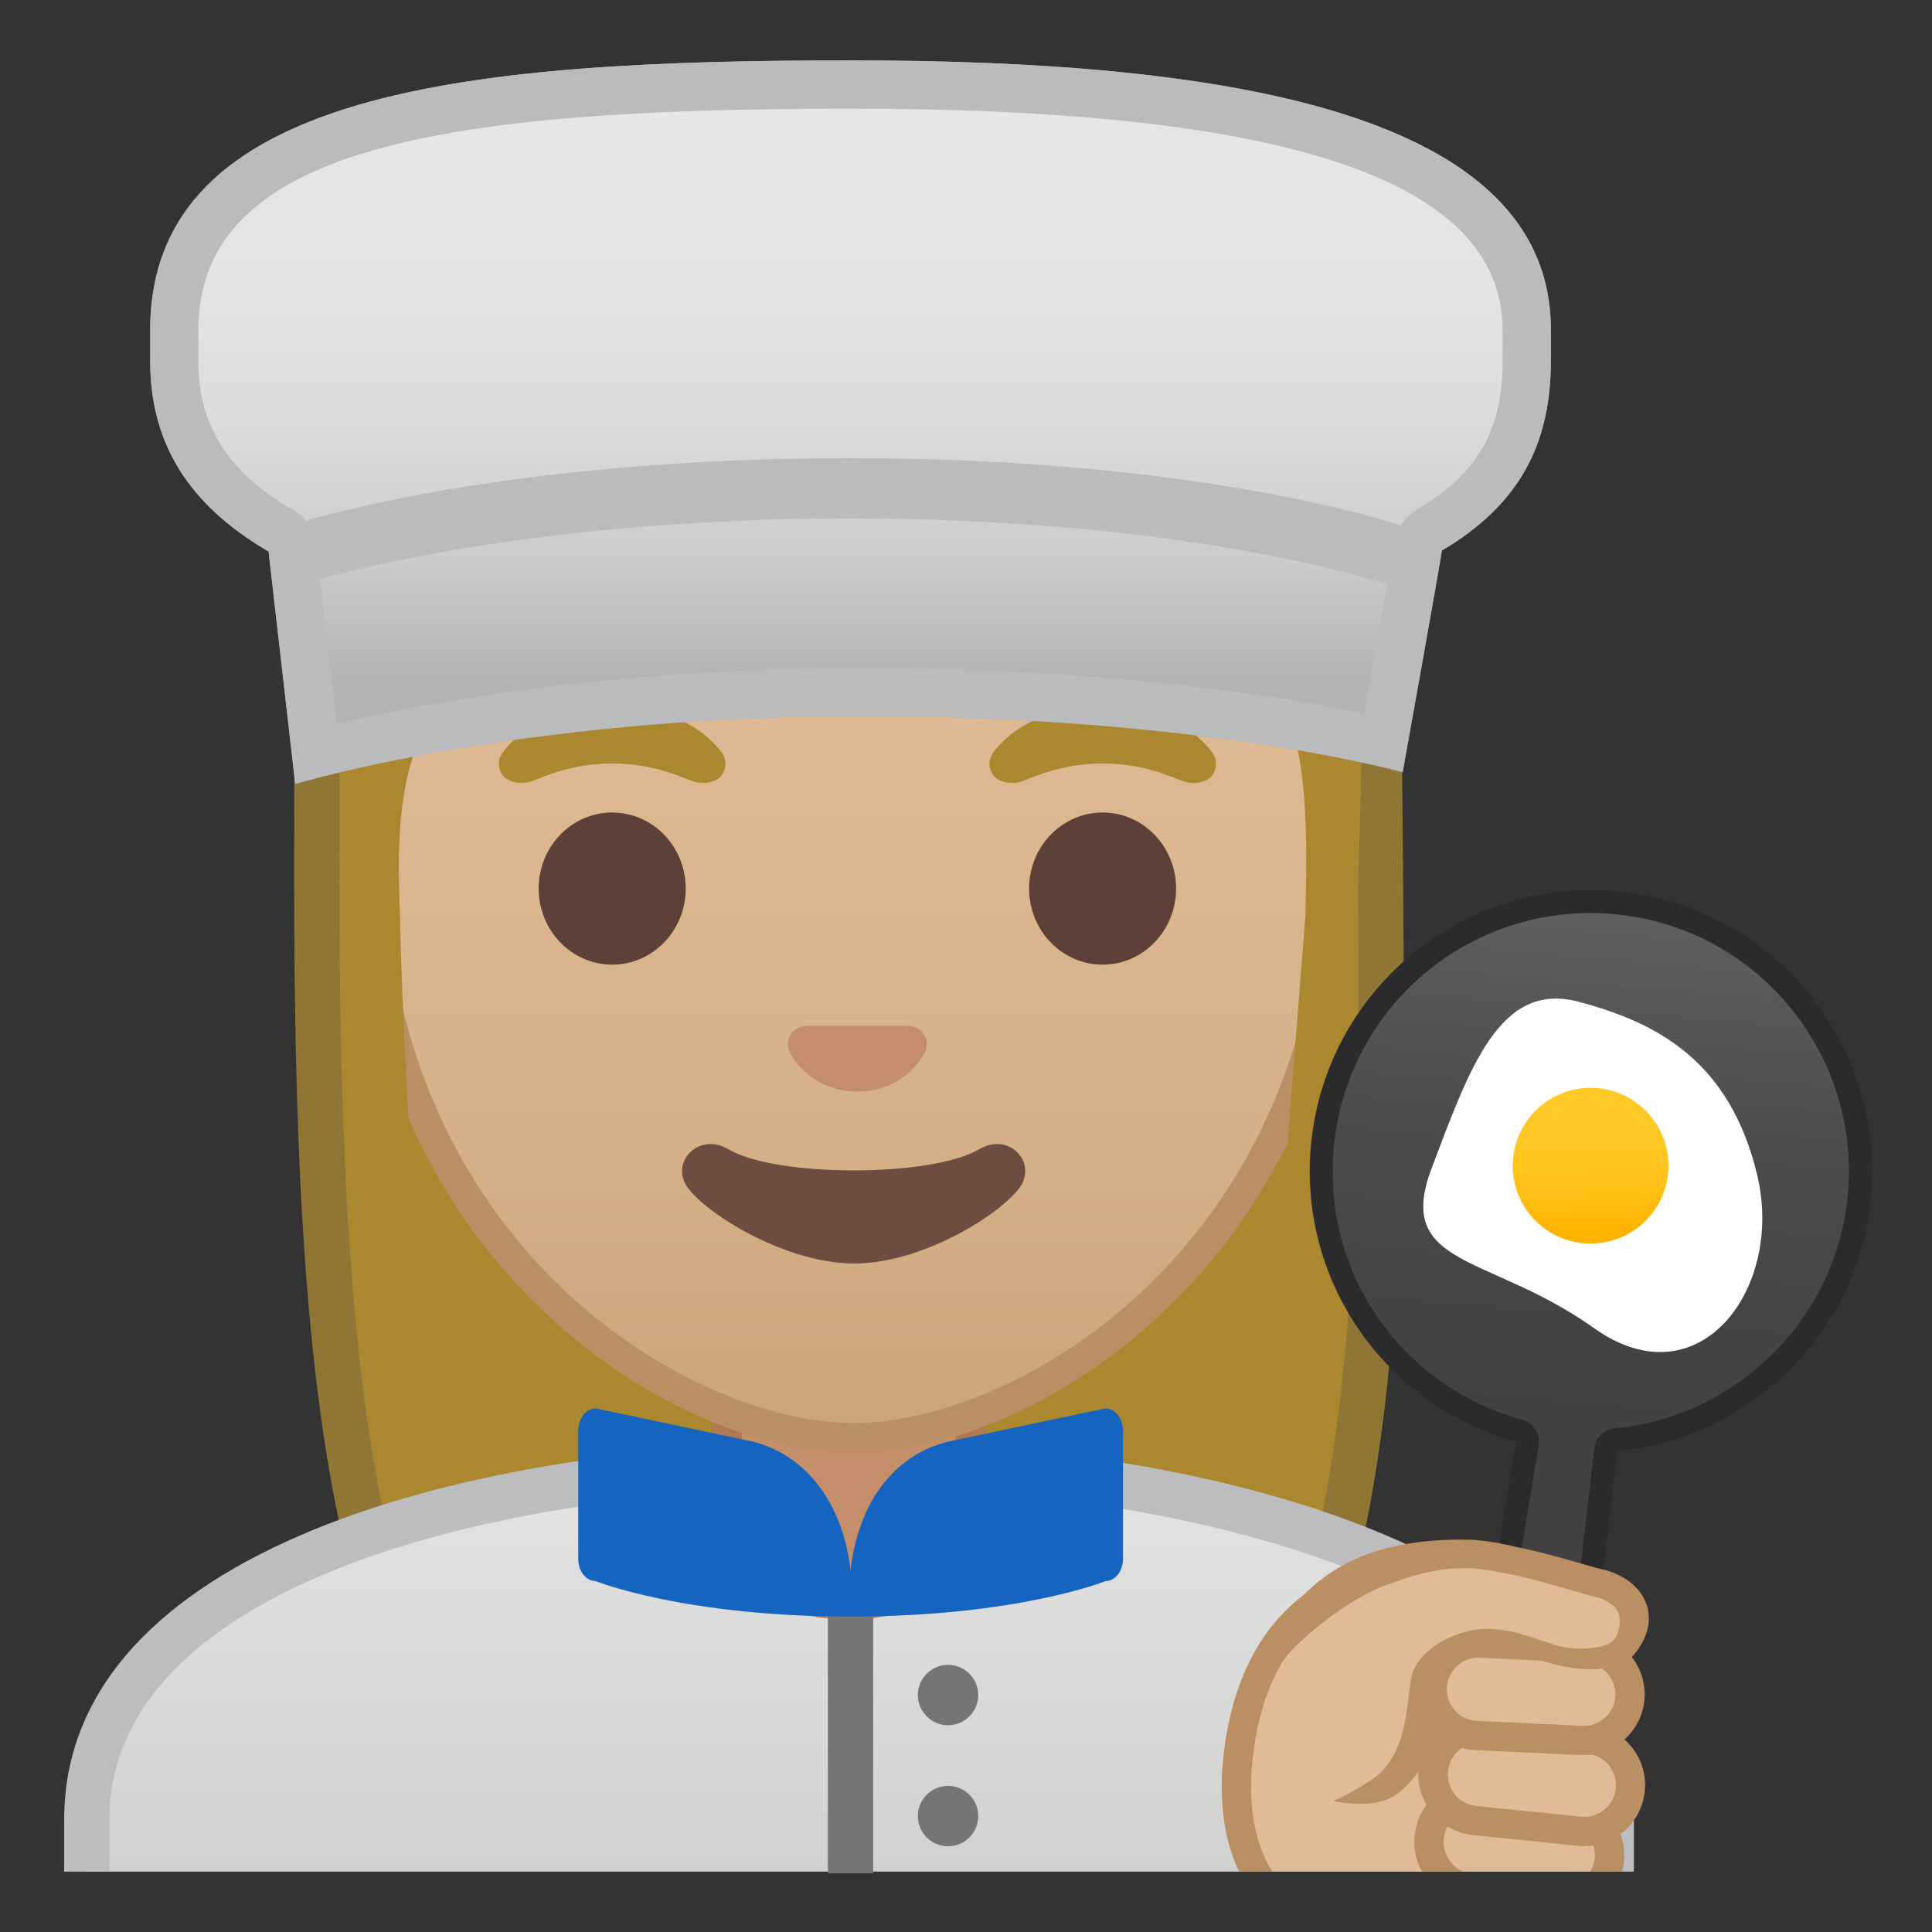 <svg width="128" height="128" style="enable-background:new 0 0 128 128;" xmlns="http://www.w3.org/2000/svg" xmlns:xlink="http://www.w3.org/1999/xlink">
  <rect width="100%" height="100%" fill="#333333" stroke="none"/>
  <g id="hair">
    <g>
      <radialGradient id="SVGID_1_" cx="78.448" cy="-34.234" gradientTransform="matrix(0.826 0 0 0.826 -8.317 20.546)" gradientUnits="userSpaceOnUse" r="57.507">
        <stop offset="0" style="stop-color:#BFA055"/>
        <stop offset="1" style="stop-color:#AB872F"/>
      </radialGradient>
      <path d="M39.58,119.76c0,0-6.8-0.35-10.21-5.09c-8.61-11.95-8.47-41.65-8.37-65.52 c0.01-2.51,0.02-4.95,0.02-7.3c0-0.03,0-0.11-0.01-0.23c-0.22-3.77-0.26-16.78,8.55-26.13c6.17-6.55,15.45-9.87,27.56-9.87 c11.87,0,20.85,3.26,26.68,9.7c8.54,9.43,7.94,23.02,7.55,26.96c-0.02,0.2-0.03,0.32-0.03,0.36c0,3.38,0.04,6.96,0.08,10.65 c0.23,22.28,0.52,50-7.67,61.37c-3.33,4.62-9.8,5.06-10.25,5.09l-16.93-0.03L39.58,119.76z" style="fill:url(#SVGID_1_);"/>
      <path d="M57.13,7.12c11.43,0,20.04,3.1,25.57,9.21c8.13,8.97,7.54,22.02,7.17,25.81 c-0.03,0.28-0.03,0.46-0.03,0.51c0,3.4,0.04,6.93,0.08,10.67c0.23,22.06,0.51,49.51-7.39,60.48c-2.84,3.94-8.55,4.43-9.08,4.46 l-16.9-0.03l-16.88,0.03c-0.58-0.04-6.25-0.54-9.08-4.46c-8.32-11.56-8.19-42.24-8.09-64.64c0.01-2.51,0.02-4.96,0.02-7.3 c0-0.04,0-0.15-0.01-0.32c-0.15-2.57-0.47-15.87,8.15-25.01C36.54,10.29,45.44,7.12,57.13,7.12 M57.13,4.12 c-41.01,0-37.6,37.13-37.6,37.73c0,24.56-1.2,60.04,8.63,73.69c3.9,5.41,11.43,5.71,11.43,5.71l16.97-0.03l16.97,0.03 c0,0,7.53-0.3,11.43-5.71c9.83-13.65,7.88-48.34,7.88-72.9C92.83,42.04,98.13,4.12,57.13,4.12L57.13,4.12z" style="fill:#8F7635;"/>
    </g>
  </g>
  <g id="Layer_5">
    <g>
      <defs>
        <rect id="SVGID_2_" height="120" width="120" x="4" y="4"/>
      </defs>
      <clipPath id="SVGID_3_">
        <use style="overflow:visible;" xlink:href="#SVGID_2_"/>
      </clipPath>
      <g id="XMLID_76_" style="clip-path:url(#SVGID_3_);">
        <linearGradient id="SVGID_4_" gradientUnits="userSpaceOnUse" x1="56.25" x2="56.25" y1="97.009" y2="135.825">
          <stop offset="5.160877e-04" style="stop-color:#E3E3E3"/>
          <stop offset="1" style="stop-color:#C9C9C9"/>
        </linearGradient>
        <path d="M5.75,135.83v-15.26c0-16.24,25.36-23.53,50.5-23.56h0.13c25.03,0,50.36,8.09,50.36,23.56 v15.26H5.75z" style="fill:url(#SVGID_4_);"/>
        <path d="M56.38,98.51c12.9,0,25.42,2.19,34.36,6c6.62,2.83,14.51,7.91,14.51,16.05v13.76h-98v-13.76 c0-15.2,24.61-22.03,49-22.06L56.38,98.51 M56.38,95.51c-0.05,0-0.09,0-0.13,0c-25.49,0.03-52,7.28-52,25.06v16.76h104v-16.76 C108.25,103.81,81.99,95.51,56.38,95.51L56.38,95.51z" style="fill:#BBBDBF;"/>
      </g>
      <g id="XMLID_74_" style="clip-path:url(#SVGID_3_);">
        <path d="M55.4,106.23c-4,0-7.26-3.22-7.26-7.17v-8.98H64.3v8.98c0,3.96-3.26,7.17-7.26,7.17H55.4z" style="fill:#C48E6A;"/>
        <path d="M63.3,91.08v7.98c0,3.4-2.81,6.17-6.26,6.17H55.4c-3.45,0-6.26-2.77-6.26-6.17v-7.98h7.08H63.3 M65.3,89.08h-9.08h-9.08v9.98c0,4.51,3.7,8.17,8.26,8.17h1.65c4.56,0,8.26-3.66,8.26-8.17V89.08L65.3,89.08z" style="fill:#B07853;"/>
      </g>
      <g style="clip-path:url(#SVGID_3_);">
        <g>
          <path d="M100.82,129.79l-8-0.25c-6.96-0.71-11.7-4.77-10.79-13.12c1.97-18.12,21.83-12.18,23.64-6.3 C108.37,118.92,103.92,130.1,100.82,129.79z" style="fill:#E0BB95;"/>
          <path d="M100.94,130.76c-0.06,0-0.13,0-0.19-0.01l-7.97-0.25c-4.16-0.42-7.39-1.95-9.39-4.43 c-1.98-2.45-2.77-5.74-2.33-9.76c0.83-7.61,5.03-12.33,11.52-12.95c5.89-0.56,12.83,2.64,14,6.47 c2.27,7.38-0.28,16.1-2.91,19.3C102.6,130.45,101.63,130.76,100.94,130.76z M94.01,105.24c-0.41,0-0.83,0.02-1.24,0.06 c-3.23,0.31-8.79,2.17-9.78,11.23c-0.38,3.49,0.26,6.3,1.91,8.33c1.67,2.07,4.45,3.35,8.01,3.72l7.93,0.25 c0.02,0,0.04,0,0.07,0c0.2,0.02,0.68-0.2,1.27-0.92c2.41-2.94,4.55-11.02,2.56-17.5C103.98,107.93,98.98,105.24,94.01,105.24z" style="fill:#BA8F63;"/>
        </g>
        <path d="M93.5,126L93.5,126c-0.27,1.7,0.89,3.29,2.59,3.57l4.33,0.69c1.7,0.27,3.29-0.89,3.57-2.59v0 c0.27-1.7-0.89-3.29-2.59-3.57l-4.33-0.69C95.37,123.14,93.77,124.3,93.5,126z" style="fill:#E0BB95;"/>
        <g>
          <path d="M94.71,121.54L94.71,121.54c-0.26,1.71,0.91,3.31,2.62,3.58l5.68,0.87 c1.71,0.26,3.31-0.91,3.58-2.62l0,0c0.26-1.71-0.91-3.31-2.62-3.58l-5.68-0.87C96.58,118.66,94.97,119.83,94.71,121.54z" style="fill:#E0BB95;"/>
          <path d="M103.5,127c-0.21,0-0.42-0.02-0.63-0.05l-5.69-0.87c-2.24-0.34-3.78-2.44-3.43-4.68c0,0,0,0,0,0 c0.34-2.24,2.45-3.78,4.68-3.43l5.69,0.88c1.08,0.17,2.04,0.74,2.69,1.63c0.65,0.88,0.91,1.97,0.75,3.05 c-0.17,1.08-0.75,2.04-1.63,2.68C105.21,126.72,104.37,127,103.5,127z M95.67,121.69c-0.18,1.18,0.63,2.29,1.81,2.47l5.69,0.87 c0.57,0.09,1.14-0.05,1.61-0.39c0.47-0.34,0.77-0.85,0.86-1.42s-0.05-1.14-0.39-1.61c-0.34-0.47-0.85-0.77-1.42-0.86l-5.69-0.88 C96.97,119.7,95.85,120.51,95.67,121.69L95.67,121.69z" style="fill:#BA8F63;"/>
        </g>
        <g>
          <path d="M94.97,117.26L94.97,117.26c-0.17,1.68,1.05,3.19,2.74,3.36l6.95,0.71 c1.68,0.17,3.19-1.05,3.36-2.74v0c0.17-1.68-1.05-3.19-2.74-3.36l-6.95-0.71C96.64,114.35,95.14,115.57,94.97,117.26z" style="fill:#E0BB95;"/>
          <path d="M104.97,122.31c-0.14,0-0.28-0.01-0.42-0.02l-6.95-0.71c-1.07-0.11-2.04-0.63-2.72-1.46 c-0.68-0.83-1-1.88-0.89-2.96c0.11-1.07,0.63-2.04,1.46-2.72c0.83-0.68,1.89-0.99,2.96-0.89l6.95,0.71 c1.07,0.11,2.04,0.63,2.72,1.46s1,1.88,0.89,2.96c-0.11,1.07-0.63,2.04-1.46,2.72C106.79,121.99,105.9,122.31,104.97,122.31z M98.01,115.47c-0.48,0-0.94,0.16-1.32,0.47c-0.43,0.35-0.71,0.86-0.76,1.41v0c-0.06,0.56,0.11,1.1,0.46,1.54 c0.35,0.43,0.86,0.71,1.41,0.76l6.95,0.71c0.56,0.06,1.1-0.11,1.54-0.46c0.43-0.35,0.7-0.86,0.76-1.41 c0.06-0.56-0.11-1.1-0.46-1.54c-0.35-0.43-0.86-0.7-1.41-0.76l-6.95-0.71C98.16,115.47,98.08,115.47,98.01,115.47z M94.97,117.26L94.97,117.26L94.97,117.26z" style="fill:#BA8F63;"/>
        </g>
        <g>
          <path d="M94.89,111.78L94.89,111.78c-0.08,1.69,1.23,3.13,2.92,3.21l6.98,0.33 c1.69,0.08,3.13-1.23,3.21-2.92v0c0.08-1.69-1.23-3.13-2.92-3.21l-6.98-0.33C96.41,108.78,94.97,110.09,94.89,111.78z" style="fill:#E0BB95;"/>
          <path d="M104.94,116.28c-0.06,0-0.13,0-0.2,0l-6.98-0.33c-1.08-0.05-2.07-0.52-2.79-1.31 s-1.1-1.83-1.05-2.91l0,0c0.11-2.22,2.03-3.93,4.22-3.84l6.98,0.33c2.22,0.11,3.94,2,3.84,4.22c-0.05,1.08-0.52,2.07-1.32,2.79 C106.9,115.92,105.94,116.28,104.94,116.28z M95.86,111.82c-0.03,0.56,0.17,1.1,0.54,1.51s0.89,0.66,1.45,0.68l6.98,0.33 c0.56,0.03,1.1-0.17,1.51-0.54c0.42-0.38,0.66-0.89,0.68-1.45c0.05-1.15-0.84-2.14-2-2.19l-6.98-0.33 C96.92,109.76,95.92,110.67,95.86,111.82L95.86,111.82z" style="fill:#BA8F63;"/>
        </g>
        <g>
          <path d="M105.57,104.92c-0.77-0.19-3.45-1.06-5.22-1.45c-0.67-0.15-2.45-0.48-3.13-0.49 c-2.18-0.04-9.12,2.5-10.74,4.1c-0.79,0.78-5.75,12.15,4.03,10.37c4.09-0.52,3.01-5.45,4.36-6.82c1.03-1.05,2.7-2.6,7.64-0.91 c1.38,0.47,3.76,0.45,4.63-0.6C108.65,107.29,107.81,105.48,105.57,104.92z" style="fill:#E0BB95;"/>
          <path d="M109.09,106.31c-0.38-1.13-1.46-1.99-2.96-2.35c-0.26-0.06-0.74-0.2-1.32-0.37 c-1.17-0.34-2.78-0.8-4-1.07c-0.62-0.14-2.52-0.49-3.38-0.51c-6.63-0.15-9.7,2.08-11.66,4.3c-1.29,1.45-0.98,4.03-0.63,3.54 c0.69-0.95,3.8-3.73,6.56-4.78c2.42-0.92,3.83-1.2,5.72-1.17c0.58,0.01,2.26,0.31,2.97,0.46c1.15,0.25,2.72,0.71,3.87,1.04 c0.62,0.18,1.13,0.33,1.4,0.39c0.83,0.2,1.41,0.6,1.57,1.1c0.14,0.43,0.13,1.25-0.34,1.79c-0.49,0.57-2.61,0.73-3.88,0.3 c-1.8-0.6-3.74-1.37-5.64-0.94c-1.44,0.33-3.14,1.25-3.71,2.6c-0.56,1.32-0.09,4.75-2.2,6.8c-0.87,0.84-3.13,1.89-3.13,1.89 s2.47,0.54,3.86-0.25c1.96-1.12,2.9-3.62,3.29-5.64c0.17-0.9,0.14-2.5,0.42-2.76c0.87-0.86,1.88-2.12,6.41-0.61 c1.58,0.52,4.68,1.03,5.95-0.45C109.15,108.56,109.45,107.38,109.09,106.31z" style="fill:#BA8F63;"/>
        </g>
      </g>
    </g>
  </g>
  <g id="head">
    <g>
      <g>
        <linearGradient id="SVGID_5_" gradientUnits="userSpaceOnUse" x1="56.556" x2="56.556" y1="94.708" y2="17.885">
          <stop offset="0" style="stop-color:#CCA47A"/>
          <stop offset="0.257" style="stop-color:#D6B088"/>
          <stop offset="0.589" style="stop-color:#DEB892"/>
          <stop offset="1" style="stop-color:#E0BB95"/>
        </linearGradient>
        <path d="M56.56,95.27c-2.3,0-4.91-0.5-7.56-1.43C37.66,89.83,24.42,77.5,24.42,55.95 c0-28.72,17.31-38.91,32.13-38.91s32.13,10.19,32.13,38.91c0,21.58-13.26,33.9-24.61,37.9C61.44,94.78,58.84,95.27,56.56,95.27z" style="fill:url(#SVGID_5_);"/>
        <path d="M56.56,18.04L56.56,18.04c8.41,0,16.06,3.25,21.55,9.15c6.27,6.73,9.58,16.68,9.58,28.77 c0,21.06-12.9,33.07-23.94,36.96c-2.53,0.89-5.01,1.36-7.19,1.36c-2.19,0-4.69-0.48-7.23-1.38c-11.03-3.9-23.9-15.92-23.9-36.94 c0-12.09,3.31-22.03,9.58-28.77C40.49,21.29,48.15,18.04,56.56,18.04 M56.56,16.04L56.56,16.04L56.56,16.04 c-17.2,0-33.13,12.79-33.13,39.91c0,21.79,13.49,34.67,25.23,38.83c2.8,0.99,5.5,1.49,7.9,1.49c2.38,0,5.07-0.49,7.85-1.47 c11.76-4.14,25.28-17.03,25.28-38.84C89.69,28.83,73.76,16.04,56.56,16.04L56.56,16.04z" style="fill:#BA8F63;"/>
      </g>
      <g>
        <defs>
          <path id="SVGID_6_" d="M26.28,88.83l-5.13-51.42c0-16.95,15.78-29.85,32.73-29.85h4.93c16.95,0,31.77,13.81,31.77,30.76 l-1.51,50.28L26.28,88.83z"/>
        </defs>
        <clipPath id="SVGID_7_">
          <use style="overflow:visible;" xlink:href="#SVGID_6_"/>
        </clipPath>
        <g style="clip-path:url(#SVGID_7_);">
          <radialGradient id="SVGID_8_" cx="95.678" cy="-25.385" gradientTransform="matrix(0.796 0 0 0.796 -19.913 19.786)" gradientUnits="userSpaceOnUse" r="48.206">
            <stop offset="0" style="stop-color:#BFA055"/>
            <stop offset="1" style="stop-color:#AB872F"/>
          </radialGradient>
          <path d="M94.14,42.65c0,0,1.02-35.57-37.81-35.57S18.36,42.65,18.36,42.65s0.33,45.48,3.2,51.39 s7.2,5.71,7.2,5.71s-2.03-26.54-2.26-39.04c-0.06-2.92-0.94-13.73,5.16-15.09c22.36-5.02,35.01-16.89,35.01-16.89 c3.29,7.19,13.58,14.19,17.27,16.86c3.03,2.19,2.61,11.2,2.55,15.03l-3.05,39.06c0,0,4.68,0.37,7.65-5.64 C94.05,88.02,94.14,42.65,94.14,42.65z" style="fill:url(#SVGID_8_);"/>
        </g>
      </g>
      <g>
        <path d="M60.62,68.05c-0.1-0.04-0.21-0.07-0.32-0.08h-6.99c-0.11,0.01-0.21,0.04-0.32,0.08 c-0.63,0.26-0.98,0.91-0.68,1.61c0.3,0.7,1.69,2.66,4.49,2.66c2.8,0,4.19-1.96,4.49-2.66C61.6,68.97,61.25,68.31,60.62,68.05z" style="fill:#C48E6A;"/>
        <g>
          <ellipse cx="40.56" cy="58.87" rx="4.87" ry="5.04" style="fill:#5D4037;"/>
          <ellipse cx="73.05" cy="58.87" rx="4.87" ry="5.04" style="fill:#5D4037;"/>
          <path d="M47.79,49.82c-0.93-1.23-3.07-3.01-7.23-3.01s-6.31,1.79-7.23,3.01 c-0.41,0.54-0.31,1.17-0.02,1.55c0.26,0.35,1.04,0.68,1.9,0.39c0.86-0.29,2.54-1.16,5.35-1.18c2.81,0.02,4.49,0.89,5.35,1.18 c0.86,0.29,1.64-0.03,1.9-0.39C48.1,50.99,48.2,50.36,47.79,49.82z" style="fill:#AB872F;"/>
          <path d="M80.29,49.82c-0.93-1.23-3.07-3.01-7.23-3.01s-6.31,1.79-7.23,3.01 c-0.41,0.54-0.31,1.17-0.02,1.55c0.26,0.35,1.04,0.68,1.9,0.39c0.86-0.29,2.54-1.16,5.35-1.18c2.81,0.02,4.49,0.89,5.35,1.18 c0.86,0.29,1.64-0.03,1.9-0.39C80.59,50.99,80.7,50.36,80.29,49.82z" style="fill:#AB872F;"/>
        </g>
        <path d="M64.87,76.14c-3.15,1.87-13.46,1.87-16.61,0c-1.81-1.07-3.65,0.57-2.9,2.21 c0.74,1.61,6.37,5.36,11.23,5.36s10.42-3.75,11.16-5.36C68.5,76.71,66.68,75.06,64.87,76.14z" style="fill:#6D4C41;"/>
      </g>
    </g>
    <path d="M57.85,124.12h-3v-19.11c0-0.53,0.67-0.95,1.5-0.95h0c0.83,0,1.5,0.43,1.5,0.95V124.12z" style="fill:#757575;"/>
    <circle cx="62.81" cy="112.3" r="2" style="fill:#757575;"/>
    <circle cx="62.81" cy="120.32" r="2" style="fill:#757575;"/>
    <path d="M73.24,93.31l-10.28,2.17c-3.41,0.75-6.07,3.73-6.61,8.58l0,0c-0.54-4.85-3.3-7.83-6.61-8.58 l-10.28-2.17c-0.63,0-1.15,0.66-1.15,1.47v8.5c0,0.81,0.51,1.47,1.15,1.47c0,0,5.8,2.35,16.89,2.35s16.9-2.35,16.9-2.35 c0.63,0,1.15-0.66,1.15-1.47v-8.5C74.39,93.97,73.87,93.31,73.24,93.31z" style="fill:#1565C0;"/>
    <g>
      <defs>
        <path id="SVGID_9_" d="M97.43,102.01c0,0,0.72,0.01,1.72,0.2c1.27,0.24,3.09,0.66,4.8,1.14c0.33,0.09,0.65,0.19,0.98,0.28 c0.85,0.25,1.09,0.3,1.6,0.44c3.6,0.98,13.59-9.19,13.59-9.19l6.38-7.54l-2-22.5l-23.92-9.5L87.42,65.5l-2,20.25l6.33,13.67 L97.43,102.01z"/>
      </defs>
      <clipPath id="SVGID_10_">
        <use style="overflow:visible;" xlink:href="#SVGID_9_"/>
      </clipPath>
      <g style="clip-path:url(#SVGID_10_);">
        <g>
          <linearGradient id="SVGID_11_" gradientTransform="matrix(1 -0.023 0.023 1 -2.235 -0.939)" gradientUnits="userSpaceOnUse" x1="107.763" x2="102.26" y1="63.058" y2="112.682">
            <stop offset="0" style="stop-color:#616161"/>
            <stop offset="0.059" style="stop-color:#5C5C5C"/>
            <stop offset="0.312" style="stop-color:#4C4C4C"/>
            <stop offset="0.6" style="stop-color:#434343"/>
            <stop offset="0.996" style="stop-color:#404040"/>
          </linearGradient>
          <path d="M99.7,104.61l1.48-8.97c0.06-0.38-0.17-0.75-0.55-0.86 c-8.55-2.36-14.01-10.46-12.98-19.27c1.05-9,8.67-15.79,17.72-15.79c0.7,0,1.4,0.04,2.1,0.12c4.74,0.55,8.98,2.92,11.94,6.66 s4.28,8.41,3.73,13.15c-0.97,8.33-7.73,14.93-16.07,15.71c-0.36,0.03-0.64,0.31-0.69,0.67l-1.08,9.41 C103.89,105.24,101.06,104.82,99.7,104.61z" style="fill:url(#SVGID_11_);"/>
          <path d="M105.37,60.49c0.67,0,1.34,0.04,2.01,0.12c9.37,1.09,16.09,9.6,15,18.97 c-0.93,7.97-7.4,14.3-15.39,15.04c-0.72,0.07-1.29,0.63-1.37,1.34l-0.99,8.63c-0.83-0.13-2.1-0.32-4.04-0.61l1.35-8.21 c0.13-0.77-0.35-1.51-1.1-1.71c-8.19-2.26-13.41-10.01-12.43-18.44C89.41,66.99,96.7,60.49,105.37,60.49 M105.37,58.97 c-9.32,0-17.36,6.98-18.47,16.46c-1.08,9.25,4.83,17.69,13.54,20.09l-1.6,9.73c0.01,0,7.04,1.06,7.12,1.08l1.18-10.19 c8.57-0.8,15.72-7.48,16.76-16.38c1.19-10.21-6.12-19.46-16.33-20.66C106.82,59.01,106.09,58.97,105.37,58.97L105.37,58.97z" style="fill:#2B2B2E;"/>
        </g>
        <path d="M116.41,77.81c1.83,7.54-3.84,15.13-10.79,10.19C98.68,83.05,92.36,84,94.85,77.4 c2.5-6.6,4.49-12.41,9.7-11.04C109.76,67.73,114.59,70.27,116.41,77.81z" style="fill:#FFFFFF;"/>
        <linearGradient id="SVGID_12_" gradientTransform="matrix(1 -0.023 0.023 1 -2.235 -0.939)" gradientUnits="userSpaceOnUse" x1="105.772" x2="105.772" y1="75.536" y2="85.094">
          <stop offset="0" style="stop-color:#FFCA28"/>
          <stop offset="0.341" style="stop-color:#FFC825"/>
          <stop offset="0.629" style="stop-color:#FFC21A"/>
          <stop offset="0.898" style="stop-color:#FFB809"/>
          <stop offset="1" style="stop-color:#FFB300"/>
        </linearGradient>
        <circle cx="105.38" cy="77.23" r="5.16" style="fill:url(#SVGID_12_);"/>
      </g>
    </g>
  </g>
  <g id="Layer_6">
    <g>
      <linearGradient id="SVGID_13_" gradientUnits="userSpaceOnUse" x1="56.351" x2="56.351" y1="5.839" y2="45.115">
        <stop offset="4.137600e-03" style="stop-color:#E6E6E6"/>
        <stop offset="0.333" style="stop-color:#D9D9D9"/>
        <stop offset="0.941" style="stop-color:#B7B7B7"/>
        <stop offset="1" style="stop-color:#B3B3B3"/>
      </linearGradient>
      <path d="M19.38,36.33c-0.07-0.6-0.47-1.09-1-1.31c-4.65-2.79-6.82-6.33-6.82-11.12v-2.04 c0-13.54,17.14-16.26,44.8-16.26c30.14,0,44.8,5.32,44.8,16.26v2.04c0,5.2-1.93,8.55-6.44,11.22c-0.46,0.27-0.74,0.74-0.78,1.25 c-0.11,0.76-1.32,7.53-2.27,12.83c-4.26-0.99-16.3-3.35-34.58-3.35c-18.37,0-31.48,2.87-36.14,4.06L19.38,36.33z" style="fill:url(#SVGID_13_);"/>
      <path d="M56.35,7.2c29.07,0,43.2,4.8,43.2,14.66v2.04c0,4.62-1.64,7.47-5.66,9.84 c-0.89,0.53-1.46,1.44-1.56,2.44c-0.13,0.84-1.11,6.33-1.96,11.11c-5.37-1.13-16.85-3.03-33.31-3.03 c-16.56,0-28.93,2.32-34.75,3.68l-1.35-11.79c-0.13-1.15-0.86-2.1-1.87-2.55c-4.11-2.5-5.95-5.5-5.95-9.7v-2.04 C13.15,9.65,29.68,7.2,56.35,7.2 M56.35,4C31.2,4,9.95,5.93,9.95,21.86v2.04c0,5.61,2.67,9.59,7.76,12.59 c-0.05,0.01,0.08,0.02,0.08,0.02l1.77,15.43c0,0,14.79-4.5,37.51-4.5c22.72,0,35.86,3.72,35.86,3.72s2.64-14.67,2.59-14.68 c5.09-3.01,7.23-6.98,7.23-12.59v-2.04C102.75,7.52,81.5,4,56.35,4L56.35,4z" style="fill:#A5A7B3;"/>
    </g>
    <path d="M19.94,38.67c-0.83,0-1.6-0.54-1.87-1.39c-0.33-1.05,0.24-2.18,1.27-2.51 c0.55-0.18,13.81-4.42,36.93-4.42c23.13,0,35.84,4.24,36.37,4.42c1.03,0.35,1.58,1.48,1.24,2.53c-0.34,1.05-1.45,1.61-2.48,1.27 c-0.12-0.04-12.71-4.22-35.13-4.22c-22.45,0-35.61,4.18-35.74,4.23C20.33,38.64,20.13,38.67,19.94,38.67z" style="fill:#A5A7B3;"/>
    <g>
      <linearGradient id="SVGID_14_" gradientUnits="userSpaceOnUse" x1="56.351" x2="56.351" y1="5.839" y2="45.115">
        <stop offset="4.137600e-03" style="stop-color:#E6E6E6"/>
        <stop offset="0.349" style="stop-color:#E3E3E3"/>
        <stop offset="0.589" style="stop-color:#DADADA"/>
        <stop offset="0.796" style="stop-color:#CBCBCB"/>
        <stop offset="0.985" style="stop-color:#B5B5B5"/>
        <stop offset="1" style="stop-color:#B3B3B3"/>
      </linearGradient>
      <path d="M19.38,36.33c-0.07-0.6-0.47-1.09-1-1.31c-4.65-2.79-6.82-6.33-6.82-11.12v-2.04 c0-13.54,17.14-16.26,44.8-16.26c30.14,0,44.8,5.32,44.8,16.26v2.04c0,5.2-1.93,8.55-6.44,11.22c-0.46,0.27-0.74,0.74-0.78,1.25 c-0.11,0.76-1.32,7.53-2.27,12.83c-4.26-0.99-16.3-3.35-34.58-3.35c-18.37,0-31.48,2.87-36.14,4.06L19.38,36.33z" style="fill:url(#SVGID_14_);"/>
      <path d="M56.35,7.2c29.07,0,43.2,4.8,43.2,14.66v2.04c0,4.62-1.64,7.47-5.66,9.84 c-0.89,0.53-1.46,1.44-1.56,2.44c-0.13,0.84-1.11,6.33-1.96,11.11c-5.37-1.13-16.85-3.03-33.31-3.03 c-16.56,0-28.93,2.32-34.75,3.68l-1.35-11.79c-0.13-1.15-0.86-2.1-1.87-2.55c-4.11-2.5-5.95-5.5-5.95-9.7v-2.04 C13.15,9.65,29.68,7.2,56.35,7.2 M56.35,4C31.2,4,9.95,5.93,9.95,21.86v2.04c0,5.61,2.67,9.59,7.76,12.59 c-0.05,0.01,0.08,0.02,0.08,0.02l1.77,15.43c0,0,14.79-4.5,37.51-4.5c22.72,0,35.86,3.72,35.86,3.72s2.64-14.67,2.59-14.68 c5.09-3.01,7.23-6.98,7.23-12.59v-2.04C102.75,7.52,81.5,4,56.35,4L56.35,4z" style="fill:#B9BBBD;"/>
    </g>
    <path d="M19.94,38.67c-0.83,0-1.6-0.54-1.87-1.39c-0.33-1.05,0.24-2.18,1.27-2.51 c0.55-0.18,13.81-4.42,36.93-4.42c23.13,0,35.84,4.24,36.37,4.42c1.03,0.35,1.58,1.48,1.24,2.53c-0.34,1.05-1.45,1.61-2.48,1.27 c-0.12-0.04-12.71-4.22-35.13-4.22c-22.45,0-35.61,4.18-35.74,4.23C20.33,38.64,20.13,38.67,19.94,38.67z" style="fill:#B9BBBD;"/>
  </g>
  <g id="Layer_2" style="display:none;">
    <g style="display:inline;">
      <g style="opacity:0.6;">
        <circle cx="-84.01" cy="64" r="28" style="opacity:0.61;fill:none;stroke:#000000;stroke-width:0.263;stroke-miterlimit:10;"/>
        <line style="opacity:0.61;fill:none;stroke:#000000;stroke-width:0.25;stroke-miterlimit:10;" x1="-64.01" x2="-64.01" y1="0" y2="128"/>
        <line style="opacity:0.61;fill:none;stroke:#000000;stroke-width:0.25;stroke-miterlimit:10;" x1="-104.01" x2="-104.01" y1="0" y2="128"/>
        <line style="opacity:0.61;fill:none;stroke:#000000;stroke-width:0.25;stroke-miterlimit:10;" x1="-84.01" x2="-84.01" y1="0" y2="128"/>
        <line style="opacity:0.61;fill:none;stroke:#000000;stroke-width:0.25;stroke-miterlimit:10;" x1="-20.01" x2="-148.01" y1="64" y2="64"/>
        <line style="opacity:0.61;fill:none;stroke:#000000;stroke-width:0.25;stroke-miterlimit:10;" x1="-20.01" x2="-148.01" y1="44" y2="44"/>
        <line style="opacity:0.61;fill:none;stroke:#000000;stroke-width:0.25;stroke-miterlimit:10;" x1="-20.01" x2="-148.01" y1="83.75" y2="83.75"/>
        <line style="opacity:0.61;fill:none;stroke:#000000;stroke-width:0.25;stroke-miterlimit:10;" x1="-20.01" x2="-148.01" y1="128" y2="0"/>
        <line style="opacity:0.61;fill:none;stroke:#000000;stroke-width:0.25;stroke-miterlimit:10;" x1="-148.01" x2="-20.01" y1="128" y2="0"/>
        <g style="opacity:0.61;">
          <path d="M-84.01,4.26c32.94,0,59.74,26.8,59.74,59.74s-26.8,59.74-59.74,59.74s-59.74-26.8-59.74-59.74 S-116.95,4.26-84.01,4.26 M-84.01,4c-33.14,0-60,26.86-60,60s26.86,60,60,60s60-26.86,60-60S-50.87,4-84.01,4L-84.01,4z"/>
        </g>
        <path d="M-40.04,115.97h-87.94 c-4.42,0-8.03-3.61-8.03-8.03V20.03c0-4.42,3.61-8.03,8.03-8.03h87.94c4.42,0,8.03,3.61,8.03,8.03v87.91 C-32.01,112.36-35.62,115.97-40.04,115.97z" style="opacity:0.61;fill:none;stroke:#000000;stroke-width:0.258;stroke-miterlimit:10;"/>
        <path d="M-48.01,124h-72 c-4.4,0-8-3.6-8-8V12c0-4.4,3.6-8,8-8h72c4.4,0,8,3.6,8,8v104C-40.01,120.4-43.61,124-48.01,124z" style="opacity:0.61;fill:none;stroke:#000000;stroke-width:0.263;stroke-miterlimit:10;"/>
        <path d="M-34.24,108h-99.54 c-5.63,0-10.23-4.6-10.23-10.23V30.28c0-5.63,4.6-10.23,10.23-10.23h99.54c5.63,0,10.23,4.6,10.23,10.23v67.48 C-24.01,103.4-28.61,108-34.24,108z" style="opacity:0.61;fill:none;stroke:#000000;stroke-width:0.263;stroke-miterlimit:10;"/>
      </g>
      <g>
        <g style="opacity:0.2;">
          <defs>
            <rect id="SVGID_24_" height="128" style="opacity:0.2;" width="128" x="-148.01" y="0"/>
          </defs>
          <clipPath id="SVGID_15_">
            <use style="overflow:visible;" xlink:href="#SVGID_24_"/>
          </clipPath>
          <g style="clip-path:url(#SVGID_15_);">
            <g>
              <line style="fill:none;stroke:#000000;stroke-width:0.25;stroke-miterlimit:10;" x1="-176.01" x2="-176.01" y1="160" y2="-32"/>
              <line style="fill:none;stroke:#000000;stroke-width:0.25;stroke-miterlimit:10;" x1="-172.01" x2="-172.01" y1="160" y2="-32"/>
              <line style="fill:none;stroke:#000000;stroke-width:0.25;stroke-miterlimit:10;" x1="-168.01" x2="-168.01" y1="160" y2="-32"/>
              <line style="fill:none;stroke:#000000;stroke-width:0.25;stroke-miterlimit:10;" x1="-164.01" x2="-164.01" y1="160" y2="-32"/>
              <line style="fill:none;stroke:#000000;stroke-width:0.25;stroke-miterlimit:10;" x1="-160.01" x2="-160.01" y1="160" y2="-32"/>
              <line style="fill:none;stroke:#000000;stroke-width:0.25;stroke-miterlimit:10;" x1="-156.01" x2="-156.01" y1="160" y2="-32"/>
              <line style="fill:none;stroke:#000000;stroke-width:0.25;stroke-miterlimit:10;" x1="-152.01" x2="-152.01" y1="160" y2="-32"/>
              <line style="fill:none;stroke:#000000;stroke-width:0.25;stroke-miterlimit:10;" x1="-148.01" x2="-148.01" y1="160" y2="-32"/>
              <line style="fill:none;stroke:#000000;stroke-width:0.25;stroke-miterlimit:10;" x1="-144.01" x2="-144.01" y1="160" y2="-32"/>
              <line style="fill:none;stroke:#000000;stroke-width:0.25;stroke-miterlimit:10;" x1="-140.01" x2="-140.01" y1="160" y2="-32"/>
              <line style="fill:none;stroke:#000000;stroke-width:0.25;stroke-miterlimit:10;" x1="-136.01" x2="-136.01" y1="160" y2="-32"/>
              <line style="fill:none;stroke:#000000;stroke-width:0.25;stroke-miterlimit:10;" x1="-132.01" x2="-132.01" y1="160" y2="-32"/>
              <line style="fill:none;stroke:#000000;stroke-width:0.25;stroke-miterlimit:10;" x1="-128.01" x2="-128.01" y1="160" y2="-32"/>
              <line style="fill:none;stroke:#000000;stroke-width:0.25;stroke-miterlimit:10;" x1="-124.01" x2="-124.01" y1="160" y2="-32"/>
              <line style="fill:none;stroke:#000000;stroke-width:0.25;stroke-miterlimit:10;" x1="-120.01" x2="-120.01" y1="160" y2="-32"/>
              <line style="fill:none;stroke:#000000;stroke-width:0.25;stroke-miterlimit:10;" x1="-116.01" x2="-116.01" y1="160" y2="-32"/>
              <line style="fill:none;stroke:#000000;stroke-width:0.25;stroke-miterlimit:10;" x1="-112.01" x2="-112.01" y1="160" y2="-32"/>
              <line style="fill:none;stroke:#000000;stroke-width:0.25;stroke-miterlimit:10;" x1="-108.01" x2="-108.01" y1="160" y2="-32"/>
              <line style="fill:none;stroke:#000000;stroke-width:0.25;stroke-miterlimit:10;" x1="-104.01" x2="-104.01" y1="160" y2="-32"/>
              <line style="fill:none;stroke:#000000;stroke-width:0.25;stroke-miterlimit:10;" x1="-100.01" x2="-100.01" y1="160" y2="-32"/>
              <line style="fill:none;stroke:#000000;stroke-width:0.25;stroke-miterlimit:10;" x1="-96.01" x2="-96.01" y1="160" y2="-32"/>
              <line style="fill:none;stroke:#000000;stroke-width:0.25;stroke-miterlimit:10;" x1="-92.01" x2="-92.01" y1="160" y2="-32"/>
              <line style="fill:none;stroke:#000000;stroke-width:0.25;stroke-miterlimit:10;" x1="-88.01" x2="-88.01" y1="160" y2="-32"/>
              <line style="fill:none;stroke:#000000;stroke-width:0.25;stroke-miterlimit:10;" x1="-84.01" x2="-84.01" y1="160" y2="-32"/>
              <line style="fill:none;stroke:#000000;stroke-width:0.25;stroke-miterlimit:10;" x1="-80.01" x2="-80.01" y1="160" y2="-32"/>
              <line style="fill:none;stroke:#000000;stroke-width:0.25;stroke-miterlimit:10;" x1="-76.01" x2="-76.01" y1="160" y2="-32"/>
              <line style="fill:none;stroke:#000000;stroke-width:0.25;stroke-miterlimit:10;" x1="-72.01" x2="-72.01" y1="160" y2="-32"/>
              <line style="fill:none;stroke:#000000;stroke-width:0.25;stroke-miterlimit:10;" x1="-68.01" x2="-68.01" y1="160" y2="-32"/>
              <line style="fill:none;stroke:#000000;stroke-width:0.25;stroke-miterlimit:10;" x1="-64.01" x2="-64.01" y1="160" y2="-32"/>
              <line style="fill:none;stroke:#000000;stroke-width:0.25;stroke-miterlimit:10;" x1="-60.01" x2="-60.01" y1="160" y2="-32"/>
              <line style="fill:none;stroke:#000000;stroke-width:0.25;stroke-miterlimit:10;" x1="-56.01" x2="-56.01" y1="160" y2="-32"/>
              <line style="fill:none;stroke:#000000;stroke-width:0.25;stroke-miterlimit:10;" x1="-52.01" x2="-52.01" y1="160" y2="-32"/>
              <line style="fill:none;stroke:#000000;stroke-width:0.25;stroke-miterlimit:10;" x1="-48.01" x2="-48.01" y1="160" y2="-32"/>
              <line style="fill:none;stroke:#000000;stroke-width:0.25;stroke-miterlimit:10;" x1="-44.01" x2="-44.01" y1="160" y2="-32"/>
              <line style="fill:none;stroke:#000000;stroke-width:0.25;stroke-miterlimit:10;" x1="-40.01" x2="-40.01" y1="160" y2="-32"/>
              <line style="fill:none;stroke:#000000;stroke-width:0.25;stroke-miterlimit:10;" x1="-36.01" x2="-36.01" y1="160" y2="-32"/>
              <line style="fill:none;stroke:#000000;stroke-width:0.25;stroke-miterlimit:10;" x1="-32.01" x2="-32.01" y1="160" y2="-32"/>
              <line style="fill:none;stroke:#000000;stroke-width:0.25;stroke-miterlimit:10;" x1="-28.01" x2="-28.01" y1="160" y2="-32"/>
              <line style="fill:none;stroke:#000000;stroke-width:0.25;stroke-miterlimit:10;" x1="-24.01" x2="-24.01" y1="160" y2="-32"/>
              <line style="fill:none;stroke:#000000;stroke-width:0.25;stroke-miterlimit:10;" x1="-20.01" x2="-20.01" y1="160" y2="-32"/>
              <line style="fill:none;stroke:#000000;stroke-width:0.25;stroke-miterlimit:10;" x1="-16.01" x2="-16.01" y1="160" y2="-32"/>
              <line style="fill:none;stroke:#000000;stroke-width:0.25;stroke-miterlimit:10;" x1="-12.01" x2="-12.01" y1="160" y2="-32"/>
              <line style="fill:none;stroke:#000000;stroke-width:0.25;stroke-miterlimit:10;" x1="-11.01" x2="-11.01" y1="166.05" y2="-25.95"/>
              <line style="fill:none;stroke:#000000;stroke-width:0.25;stroke-miterlimit:10;" x1="-4.01" x2="-4.01" y1="160" y2="-32"/>
              <line style="fill:none;stroke:#000000;stroke-width:0.25;stroke-miterlimit:10;" x1="-0.01" x2="-0.01" y1="160" y2="-32"/>
              <line style="fill:none;stroke:#000000;stroke-width:0.25;stroke-miterlimit:10;" x1="3.99" x2="3.99" y1="160" y2="-32"/>
              <line style="fill:none;stroke:#000000;stroke-width:0.25;stroke-miterlimit:10;" x1="7.99" x2="7.99" y1="160" y2="-32"/>
            </g>
            <g>
              <line style="fill:none;stroke:#000000;stroke-width:0.25;stroke-miterlimit:10;" x1="-180.01" x2="11.99" y1="-28" y2="-28"/>
              <line style="fill:none;stroke:#000000;stroke-width:0.25;stroke-miterlimit:10;" x1="-180.01" x2="11.99" y1="-24" y2="-24"/>
              <line style="fill:none;stroke:#000000;stroke-width:0.25;stroke-miterlimit:10;" x1="-180.01" x2="11.99" y1="-20" y2="-20"/>
              <line style="fill:none;stroke:#000000;stroke-width:0.25;stroke-miterlimit:10;" x1="-180.01" x2="11.99" y1="-16" y2="-16"/>
              <line style="fill:none;stroke:#000000;stroke-width:0.25;stroke-miterlimit:10;" x1="-180.01" x2="11.99" y1="-12" y2="-12"/>
              <line style="fill:none;stroke:#000000;stroke-width:0.25;stroke-miterlimit:10;" x1="-180.01" x2="11.99" y1="-8" y2="-8"/>
              <line style="fill:none;stroke:#000000;stroke-width:0.25;stroke-miterlimit:10;" x1="-180.01" x2="11.99" y1="-4" y2="-4"/>
              <line style="fill:none;stroke:#000000;stroke-width:0.25;stroke-miterlimit:10;" x1="-180.01" x2="11.99" y1="0" y2="0"/>
              <line style="fill:none;stroke:#000000;stroke-width:0.25;stroke-miterlimit:10;" x1="-180.01" x2="11.99" y1="4" y2="4"/>
              <line style="fill:none;stroke:#000000;stroke-width:0.25;stroke-miterlimit:10;" x1="-180.01" x2="11.99" y1="8" y2="8"/>
              <line style="fill:none;stroke:#000000;stroke-width:0.25;stroke-miterlimit:10;" x1="-180.01" x2="11.99" y1="12" y2="12"/>
              <line style="fill:none;stroke:#000000;stroke-width:0.25;stroke-miterlimit:10;" x1="-180.01" x2="11.99" y1="16" y2="16"/>
              <line style="fill:none;stroke:#000000;stroke-width:0.25;stroke-miterlimit:10;" x1="-180.01" x2="11.99" y1="20" y2="20"/>
              <line style="fill:none;stroke:#000000;stroke-width:0.25;stroke-miterlimit:10;" x1="-180.01" x2="11.99" y1="24" y2="24"/>
              <line style="fill:none;stroke:#000000;stroke-width:0.25;stroke-miterlimit:10;" x1="-180.01" x2="11.99" y1="28" y2="28"/>
              <line style="fill:none;stroke:#000000;stroke-width:0.25;stroke-miterlimit:10;" x1="-180.01" x2="11.99" y1="32" y2="32"/>
              <line style="fill:none;stroke:#000000;stroke-width:0.25;stroke-miterlimit:10;" x1="-180.01" x2="11.99" y1="36" y2="36"/>
              <line style="fill:none;stroke:#000000;stroke-width:0.25;stroke-miterlimit:10;" x1="-180.01" x2="11.99" y1="40" y2="40"/>
              <line style="fill:none;stroke:#000000;stroke-width:0.25;stroke-miterlimit:10;" x1="-180.01" x2="11.99" y1="44" y2="44"/>
              <line style="fill:none;stroke:#000000;stroke-width:0.25;stroke-miterlimit:10;" x1="-180.01" x2="11.99" y1="48" y2="48"/>
              <line style="fill:none;stroke:#000000;stroke-width:0.25;stroke-miterlimit:10;" x1="-180.01" x2="11.99" y1="52" y2="52"/>
              <line style="fill:none;stroke:#000000;stroke-width:0.25;stroke-miterlimit:10;" x1="-180.01" x2="11.99" y1="56" y2="56"/>
              <line style="fill:none;stroke:#000000;stroke-width:0.25;stroke-miterlimit:10;" x1="-180.01" x2="11.99" y1="60" y2="60"/>
              <line style="fill:none;stroke:#000000;stroke-width:0.25;stroke-miterlimit:10;" x1="-180.01" x2="11.99" y1="64" y2="64"/>
              <line style="fill:none;stroke:#000000;stroke-width:0.25;stroke-miterlimit:10;" x1="-180.01" x2="11.99" y1="68" y2="68"/>
              <line style="fill:none;stroke:#000000;stroke-width:0.25;stroke-miterlimit:10;" x1="-180.01" x2="11.99" y1="72" y2="72"/>
              <line style="fill:none;stroke:#000000;stroke-width:0.25;stroke-miterlimit:10;" x1="-180.01" x2="11.99" y1="76" y2="76"/>
              <line style="fill:none;stroke:#000000;stroke-width:0.25;stroke-miterlimit:10;" x1="-180.01" x2="11.99" y1="80" y2="80"/>
              <line style="fill:none;stroke:#000000;stroke-width:0.25;stroke-miterlimit:10;" x1="-180.01" x2="11.99" y1="84" y2="84"/>
              <line style="fill:none;stroke:#000000;stroke-width:0.25;stroke-miterlimit:10;" x1="-180.01" x2="11.99" y1="88" y2="88"/>
              <line style="fill:none;stroke:#000000;stroke-width:0.25;stroke-miterlimit:10;" x1="-180.01" x2="11.99" y1="92" y2="92"/>
              <line style="fill:none;stroke:#000000;stroke-width:0.25;stroke-miterlimit:10;" x1="-180.01" x2="11.99" y1="96" y2="96"/>
              <line style="fill:none;stroke:#000000;stroke-width:0.25;stroke-miterlimit:10;" x1="-180.01" x2="11.99" y1="100" y2="100"/>
              <line style="fill:none;stroke:#000000;stroke-width:0.25;stroke-miterlimit:10;" x1="-180.01" x2="11.99" y1="104" y2="104"/>
              <line style="fill:none;stroke:#000000;stroke-width:0.25;stroke-miterlimit:10;" x1="-180.01" x2="11.99" y1="108" y2="108"/>
              <line style="fill:none;stroke:#000000;stroke-width:0.25;stroke-miterlimit:10;" x1="-180.01" x2="11.99" y1="112" y2="112"/>
              <line style="fill:none;stroke:#000000;stroke-width:0.25;stroke-miterlimit:10;" x1="-180.01" x2="11.99" y1="116" y2="116"/>
              <line style="fill:none;stroke:#000000;stroke-width:0.25;stroke-miterlimit:10;" x1="-180.01" x2="11.99" y1="120" y2="120"/>
              <line style="fill:none;stroke:#000000;stroke-width:0.25;stroke-miterlimit:10;" x1="-180.01" x2="11.99" y1="124" y2="124"/>
              <line style="fill:none;stroke:#000000;stroke-width:0.25;stroke-miterlimit:10;" x1="-180.01" x2="11.99" y1="128" y2="128"/>
              <line style="fill:none;stroke:#000000;stroke-width:0.25;stroke-miterlimit:10;" x1="-180.01" x2="11.99" y1="132" y2="132"/>
              <line style="fill:none;stroke:#000000;stroke-width:0.25;stroke-miterlimit:10;" x1="-180.01" x2="11.99" y1="136" y2="136"/>
              <line style="fill:none;stroke:#000000;stroke-width:0.25;stroke-miterlimit:10;" x1="-180.01" x2="11.99" y1="140" y2="140"/>
              <line style="fill:none;stroke:#000000;stroke-width:0.25;stroke-miterlimit:10;" x1="-180.01" x2="11.99" y1="144" y2="144"/>
              <line style="fill:none;stroke:#000000;stroke-width:0.25;stroke-miterlimit:10;" x1="-180.01" x2="11.99" y1="148" y2="148"/>
              <line style="fill:none;stroke:#000000;stroke-width:0.25;stroke-miterlimit:10;" x1="-180.01" x2="11.99" y1="152" y2="152"/>
              <line style="fill:none;stroke:#000000;stroke-width:0.25;stroke-miterlimit:10;" x1="-180.01" x2="11.99" y1="156" y2="156"/>
            </g>
            <path d="M11.74-31.75v191.5h-191.5v-191.5H11.74 M11.99-32h-192v192h192V-32L11.99-32z"/>
          </g>
        </g>
        <g>
          <rect height="128" style="opacity:0.3;fill:#F44336;" width="4" x="-148.01" y="0"/>
          <rect height="128" style="opacity:0.3;fill:#F44336;" width="4" x="-24.01" y="0"/>
          <rect height="120" style="opacity:0.3;fill:#F44336;" transform="matrix(-1.836970e-16 1 -1 -1.836970e-16 -82.01 86.01)" width="4" x="-86.01" y="-58"/>
          <rect height="120" style="opacity:0.3;fill:#F44336;" transform="matrix(-1.836970e-16 1 -1 -1.836970e-16 41.99 210.01)" width="4" x="-86.01" y="66"/>
        </g>
      </g>
    </g>
  </g>
</svg>